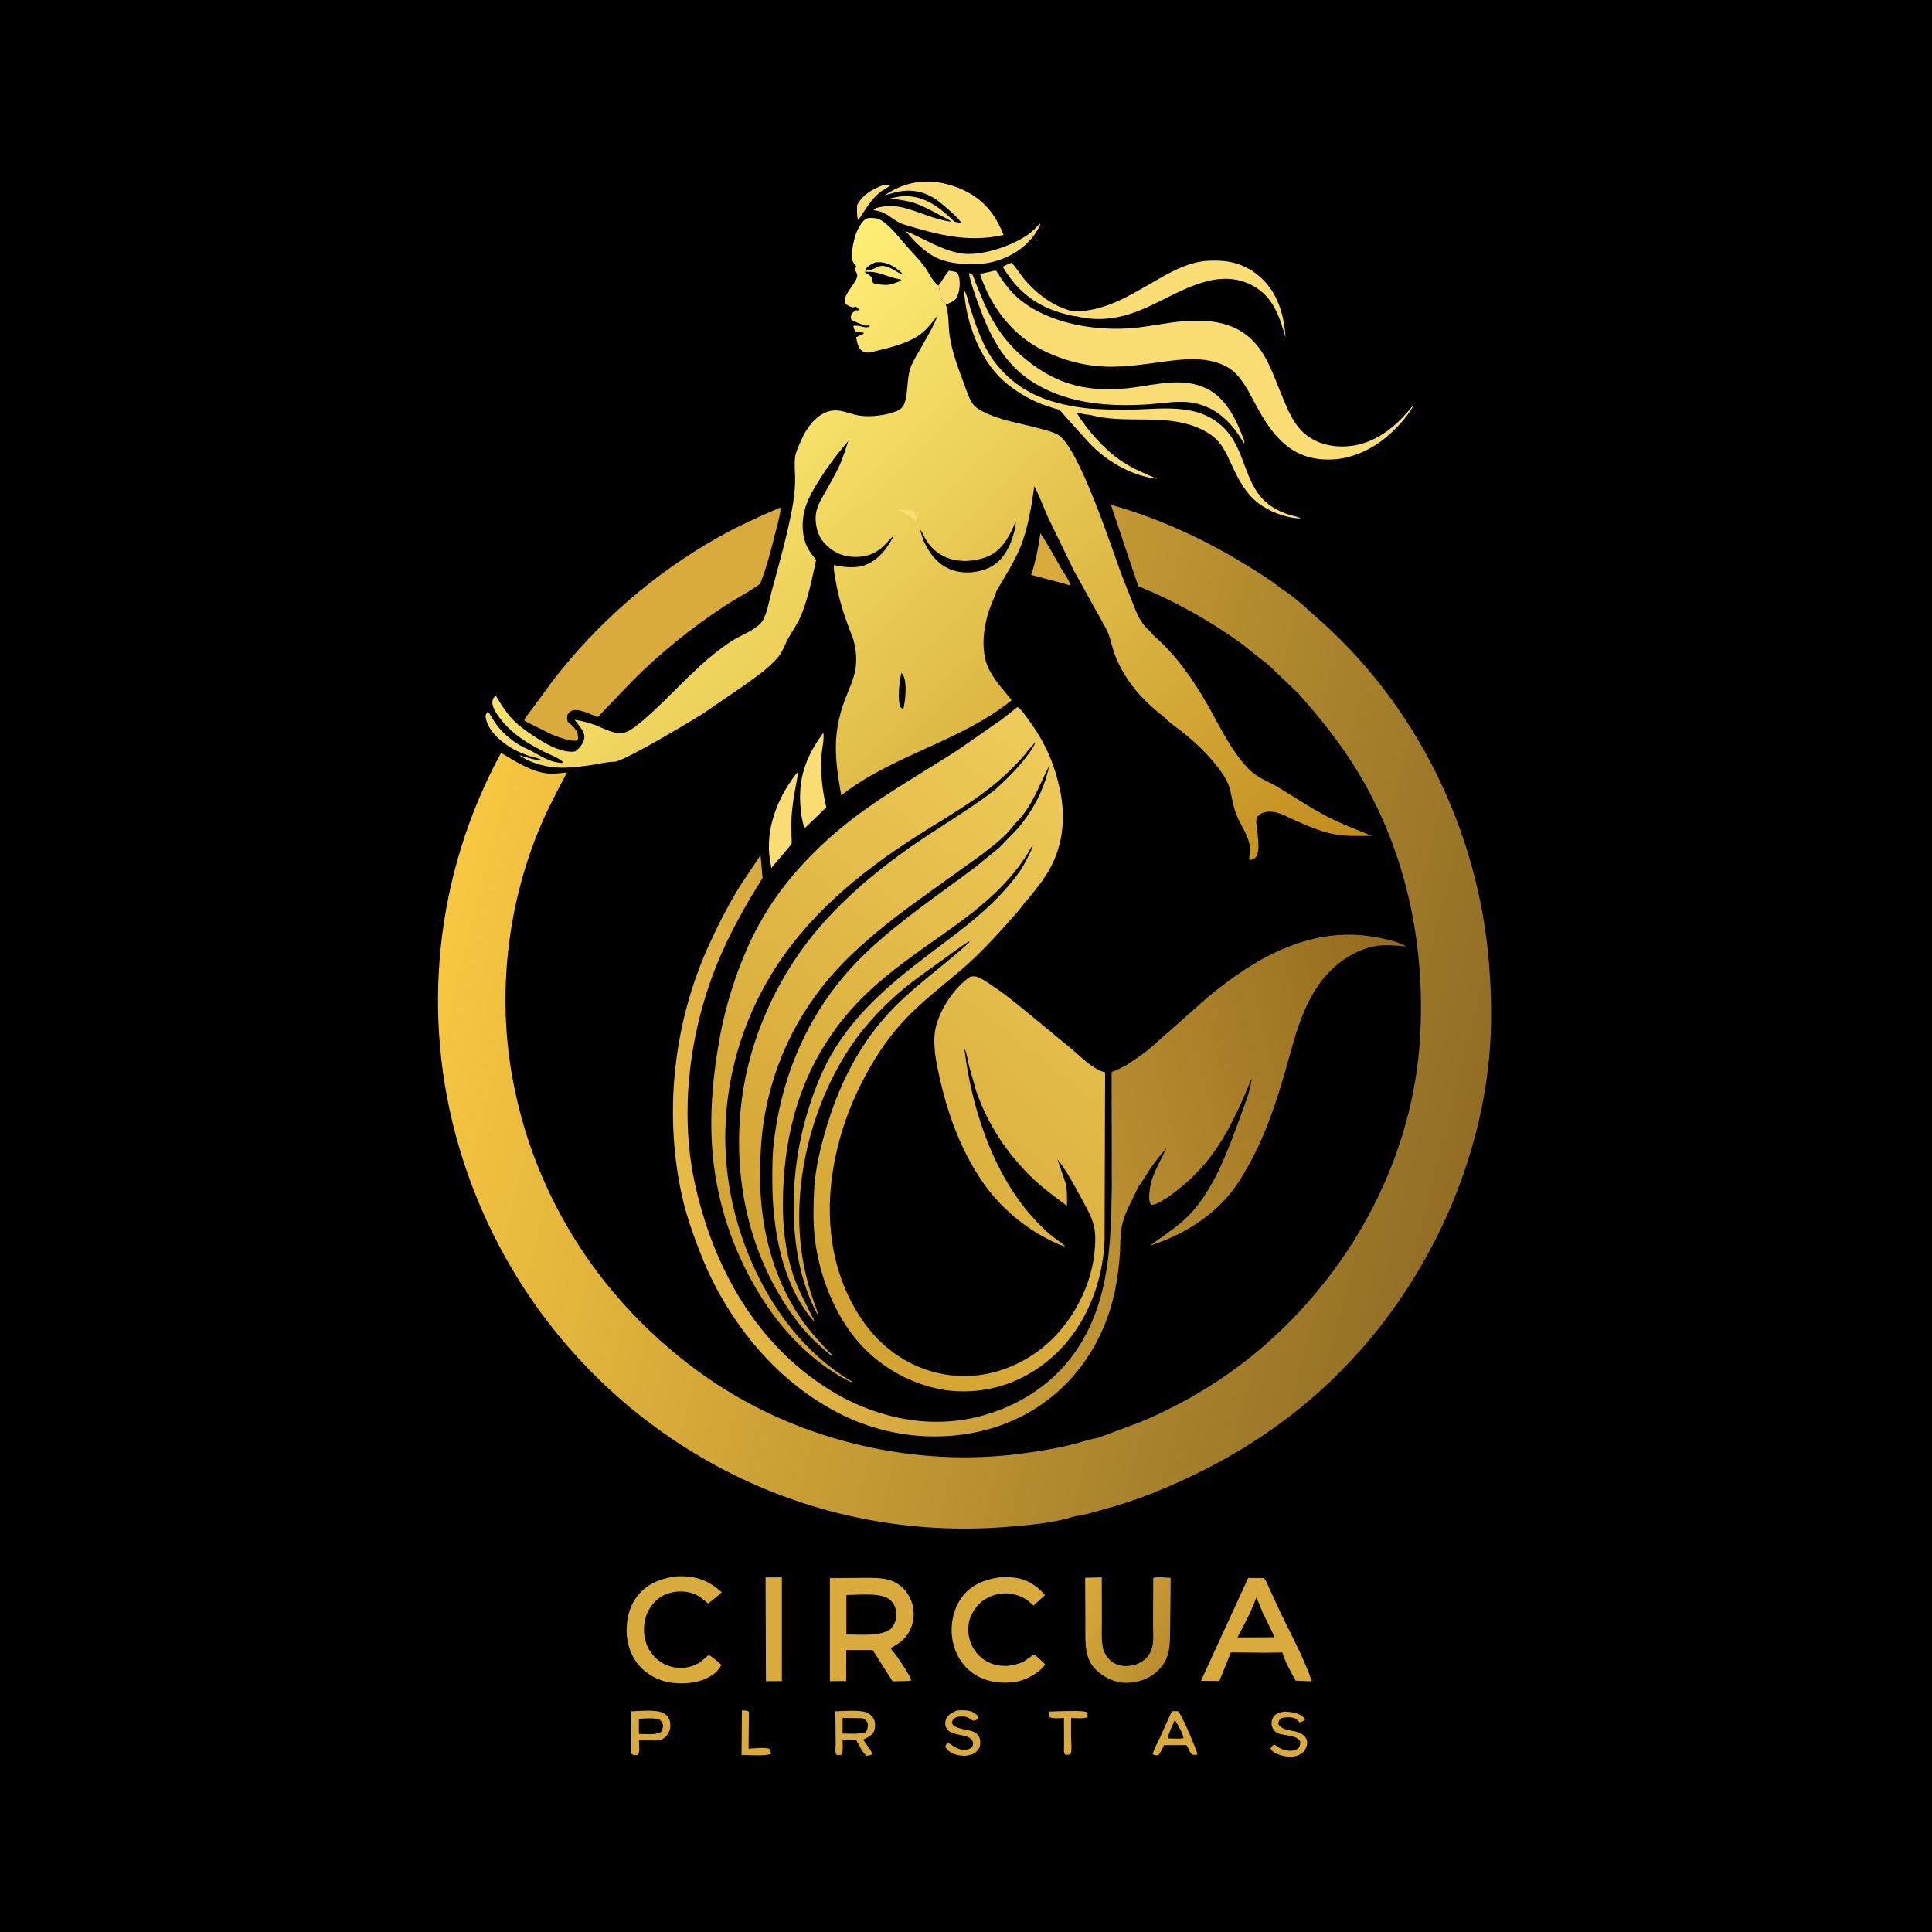 <svg version="1.1" xmlns="http://www.w3.org/2000/svg" style="display: block;" viewBox="0 0 2048 2048" width="1024" height="1024">
<defs>
	<linearGradient id="Gradient1" gradientUnits="userSpaceOnUse" x1="1241.02" y1="1744.24" x2="1142.99" y2="1691.87">
		<stop class="stop0" offset="0" stop-opacity="1" stop-color="rgb(186,142,46)"/>
		<stop class="stop1" offset="1" stop-opacity="1" stop-color="rgb(215,170,58)"/>
	</linearGradient>
	<linearGradient id="Gradient2" gradientUnits="userSpaceOnUse" x1="1504.95" y1="1072.94" x2="720.883" y2="1260.33">
		<stop class="stop0" offset="0" stop-opacity="1" stop-color="rgb(146,106,29)"/>
		<stop class="stop1" offset="1" stop-opacity="1" stop-color="rgb(232,187,71)"/>
	</linearGradient>
	<linearGradient id="Gradient3" gradientUnits="userSpaceOnUse" x1="807.44" y1="1394.27" x2="1229.79" y2="871.928">
		<stop class="stop0" offset="0" stop-opacity="1" stop-color="rgb(209,161,47)"/>
		<stop class="stop1" offset="1" stop-opacity="1" stop-color="rgb(238,204,89)"/>
	</linearGradient>
	<linearGradient id="Gradient4" gradientUnits="userSpaceOnUse" x1="1265.37" y1="1061.86" x2="684.123" y2="455.075">
		<stop class="stop0" offset="0" stop-opacity="1" stop-color="rgb(193,140,27)"/>
		<stop class="stop1" offset="1" stop-opacity="1" stop-color="rgb(255,239,118)"/>
	</linearGradient>
	<linearGradient id="Gradient5" gradientUnits="userSpaceOnUse" x1="1563.36" y1="1201.57" x2="479.288" y2="930.852">
		<stop class="stop0" offset="0" stop-opacity="1" stop-color="rgb(145,110,37)"/>
		<stop class="stop1" offset="1" stop-opacity="1" stop-color="rgb(248,200,65)"/>
	</linearGradient>
</defs>
<path transform="translate(0,0)" fill="rgb(0,0,0)" d="M 0 -0 L 2048 0 L 2048 2048 L -0 2048 L 0 -0 z"/>
<path transform="translate(0,0)" fill="rgb(250,222,115)" d="M 936.672 196.002 C 939.172 195.766 941.265 196.013 943.736 196.338 C 940.803 199.448 936.154 201.032 932.777 203.788 C 923.947 210.996 918.123 220.881 911.898 230.266 L 909.5 233.347 C 908.178 228.145 908.456 222.869 908.526 217.55 C 914.8 205.754 924.743 200.651 936.672 196.002 z"/>
<path transform="translate(0,0)" fill="rgb(250,222,115)" d="M 562.73 801.912 C 555.123 799.278 547.961 796.604 541.104 792.312 C 530.258 785.524 516.883 774.032 514.873 760.5 C 514.428 757.506 515.44 756.563 517.298 754.391 C 520.458 758.58 522.711 763.281 525.797 767.499 C 532.453 776.595 541.56 784.472 551.262 790.154 C 556.666 793.318 562.481 795.228 567.859 798.563 L 562.73 801.912 z"/>
<path transform="translate(0,0)" fill="rgb(216,171,60)" d="M 786.453 1813.14 C 789.421 1813.24 791.312 1812.89 793.85 1814.5 L 793.528 1853.63 C 799.833 1853.45 809.637 1851.93 815.5 1853.73 L 817.356 1859.28 C 809.047 1861.84 795 1860.24 786.044 1860.32 L 786.453 1813.14 z"/>
<path transform="translate(0,0)" fill="rgb(216,171,60)" d="M 1111.94 1814.3 C 1119.3 1814.27 1147.9 1812.42 1152.67 1815.23 L 1152.83 1820 C 1150.35 1822.21 1139.25 1821.16 1135.43 1821.16 L 1135.37 1841.25 C 1135.42 1845.82 1136.69 1856.36 1134.5 1860.03 L 1129 1859.99 C 1127.23 1857.47 1127.94 1853.44 1127.93 1850.32 L 1127.83 1821.12 C 1123.32 1821.12 1115.92 1822.27 1112.15 1820 L 1111.94 1814.3 z"/>
<path transform="translate(0,0)" fill="rgb(250,222,115)" d="M 996.359 300.833 C 999.384 296.184 1002.23 291.065 1005.95 286.948 C 1007.87 287.323 1014.14 287.981 1015.01 289.452 C 1018.1 294.663 1017.73 304.797 1016.03 310.495 C 1014.45 315.472 1012.82 318.161 1008.06 320.52 L 1002.61 322.928 L 996.206 314.5 C 996.429 309.976 996.445 306.818 994.505 302.665 L 996.359 300.833 z"/>
<path transform="translate(0,0)" fill="rgb(216,171,60)" d="M 1361.99 1814.32 L 1364.9 1814.54 C 1372.27 1815.17 1378.85 1816.63 1383.85 1822.5 C 1381.77 1824.7 1380.34 1824.88 1377.5 1825.8 C 1376.55 1824.56 1375.6 1823.41 1374.36 1822.43 C 1370.83 1819.66 1362.51 1820.3 1358.5 1821.15 C 1355.56 1823.76 1355.53 1823.62 1355.02 1827.5 C 1359.51 1835.62 1371.91 1833.23 1379.43 1837.79 C 1382.55 1839.68 1385.1 1842.25 1385.59 1846 C 1385.98 1849 1384.75 1853.1 1382.95 1855.5 C 1379.19 1860.5 1374.61 1861.48 1368.78 1862.45 C 1364.42 1862.16 1360.08 1861.58 1355.95 1860.07 C 1352.43 1858.78 1348.48 1856.96 1346.87 1853.5 C 1348.3 1851.33 1348.51 1850.35 1351 1849.26 C 1355.95 1853.16 1360.68 1855.56 1367.08 1855.85 C 1371.03 1856.03 1374.07 1855.13 1376.98 1852.5 C 1378.17 1850.06 1378.38 1848.71 1378.27 1846 C 1373.93 1838.45 1361.45 1840.6 1354 1836.97 C 1351.14 1835.57 1349.18 1833.01 1348.32 1829.96 C 1347.43 1826.86 1348.01 1822.81 1349.76 1820.1 C 1352.46 1815.91 1357.45 1815.04 1361.99 1814.32 z"/>
<path transform="translate(0,0)" fill="rgb(216,171,60)" d="M 1014.39 1813.14 C 1020.5 1812.88 1027.67 1812.3 1033 1815.96 C 1035.41 1817.62 1036.59 1818.72 1037.27 1821.5 C 1035.18 1823.26 1034.23 1823.75 1031.5 1824 C 1029.58 1822.75 1027.59 1821.36 1025.47 1820.46 C 1022.04 1819 1015.77 1819.11 1012.5 1820.98 C 1010.27 1822.26 1009.63 1823.67 1008.92 1826 C 1011.14 1833.89 1026.91 1832.37 1033.59 1836.56 C 1036.35 1838.29 1038.51 1841.25 1038.94 1844.51 C 1039.4 1847.92 1039.19 1851.85 1037 1854.64 C 1033.22 1859.46 1028.85 1860.36 1023.08 1861.32 C 1019.54 1861.12 1016.03 1860.83 1012.62 1859.75 C 1008.03 1858.3 1004.29 1855.83 1002.06 1851.5 C 1002.86 1849.08 1002.96 1848.94 1005 1847.42 L 1007.18 1848.75 C 1012.69 1852.43 1017.25 1855.54 1024.24 1854.74 C 1027.76 1854.34 1029.38 1853.08 1031.4 1850.3 C 1033.22 1836.07 1009.77 1842.17 1003.69 1832.66 C 1001.79 1829.68 1001.46 1826.31 1002.62 1822.9 C 1004.4 1817.66 1009.72 1815.19 1014.39 1813.14 z"/>
<path transform="translate(0,0)" fill="rgb(216,171,60)" d="M 1102.81 565.281 C 1111.22 577.439 1117.9 590.58 1125.35 603.325 C 1128.02 607.893 1134.02 615.644 1134.5 620.719 L 1127.83 618.596 L 1093.11 609.406 C 1097.88 594.719 1100.74 580.548 1102.81 565.281 z"/>
<path transform="translate(0,0)" fill="rgb(216,171,60)" d="M 1242.16 1813.94 L 1248.5 1813.85 C 1252.42 1816.15 1266.93 1851.93 1269.39 1858.99 L 1268.5 1860.17 L 1264 1860.19 C 1260.61 1857.7 1260.35 1853.08 1257.5 1849.87 L 1251.25 1849.89 L 1233.73 1849.99 C 1232 1853.66 1230.49 1857.54 1227.88 1860.68 C 1225.29 1860.68 1224.11 1860.87 1221.78 1859.5 C 1223.55 1853.39 1227 1847.4 1229.74 1841.65 L 1242.16 1813.94 z"/>
<path transform="translate(0,0)" fill="rgb(0,0,0)" d="M 1245.35 1823.22 C 1248.39 1828.13 1253.84 1836.93 1254.63 1842.61 L 1250.25 1843.05 L 1237.85 1842.78 C 1238.9 1836.47 1242.88 1829.21 1245.35 1823.22 z"/>
<path transform="translate(0,0)" fill="rgb(216,171,60)" d="M 669.182 1814.02 C 678.564 1813.95 696.527 1811.49 704.436 1816.59 C 707.339 1818.46 709.509 1821.48 710.167 1824.9 C 711.113 1829.8 710.443 1834.88 707.378 1838.91 C 704.187 1843.11 701.413 1844.4 696.25 1845 L 677.298 1844.91 C 677.313 1848.92 678.403 1857.14 676.295 1860.42 C 673.221 1860.42 671.695 1860.99 669.27 1859 L 669.182 1814.02 z"/>
<path transform="translate(0,0)" fill="rgb(0,0,0)" d="M 677.268 1821.93 C 682.909 1821.87 693.484 1820.57 698.589 1822.71 C 700.494 1823.52 701.85 1825.62 702.489 1827.5 C 703.57 1830.68 702.01 1833.33 700.693 1836.14 C 694.416 1839.43 684.305 1838.13 677.234 1838.05 L 677.268 1821.93 z"/>
<path transform="translate(0,0)" fill="rgb(216,171,60)" d="M 885.482 1814.03 C 894.645 1813.8 905.595 1812.79 914.66 1814.2 C 919.061 1814.89 923.506 1817.63 925.871 1821.43 C 928 1824.84 927.983 1830.88 926.69 1834.6 C 925.107 1839.15 920.538 1841.39 916.486 1843.31 L 915.17 1843.91 C 917.74 1849.15 923.335 1854.38 924.755 1859.74 L 918.84 1861.41 C 913.743 1857.44 910.639 1849.71 907.404 1844.08 L 893.19 1843.99 C 893.148 1848.22 894.079 1856.81 892 1860.21 L 887.5 1860.51 C 886.99 1860.01 886.188 1859.68 885.971 1859 C 885.157 1856.44 885.879 1850.51 885.848 1847.66 L 885.482 1814.03 z"/>
<path transform="translate(0,0)" fill="rgb(0,0,0)" d="M 893.222 1821.03 L 914 1821.35 C 917.004 1821.85 918.354 1824.11 919.79 1826.5 C 920.273 1830.56 919.839 1832.58 917.887 1836.16 C 910.069 1838.52 901.27 1837.72 893.169 1837.63 L 893.222 1821.03 z"/>
<path transform="translate(0,0)" fill="rgb(250,222,115)" d="M 846.469 817.264 C 843.671 833.158 840.194 848.711 839.147 864.904 C 838.687 872.017 838.957 879.262 839.021 886.389 C 839.042 888.644 839.536 892.201 839.105 894.327 C 838.848 895.593 819.785 917.421 817.569 920.098 L 815.385 905.465 C 812.634 873.714 826.481 841.327 846.469 817.264 z"/>
<path transform="translate(0,0)" fill="rgb(250,222,115)" d="M 1102.32 237.051 L 1102.53 238.557 C 1099.42 245.095 1095.58 250.74 1090.58 255.963 C 1075.53 271.685 1053.98 279.915 1032.38 280.128 C 1018.1 280.269 1002.16 278.684 989.484 271.567 C 981.375 267.013 974.768 260.742 968.156 254.292 L 960.023 244.892 C 977.66 252.131 995.581 263.529 1014.13 267.697 L 1016 268.106 C 1019.85 268.975 1023.45 269.17 1027.38 269.158 C 1047.37 269.094 1074.22 259.774 1090.4 248.154 C 1094.75 245.027 1098.56 240.852 1102.32 237.051 z"/>
<path transform="translate(0,0)" fill="rgb(250,222,115)" d="M 872.77 776.779 C 873.852 783.932 871.34 793.165 870.875 800.566 C 869.643 820.176 871.539 836.726 875.859 855.836 L 853.773 877.171 C 852.977 877.329 853.573 877.273 852.105 876.5 L 849.726 865.636 C 844.512 830.428 851.692 805.341 872.77 776.779 z"/>
<path transform="translate(0,0)" fill="rgb(216,171,60)" d="M 811.529 1672.11 L 828.854 1672.05 L 828.842 1782.03 L 811.922 1782.14 L 811.529 1672.11 z"/>
<path transform="translate(0,0)" fill="rgb(216,171,60)" d="M 1057.61 1672.29 C 1062.12 1671.73 1066.96 1671.76 1071.5 1672 C 1086.75 1672.79 1097.83 1679.6 1107.8 1690.75 L 1095.51 1701.97 C 1091.92 1698.58 1088.48 1695.39 1083.94 1693.26 C 1073.48 1688.35 1062.88 1687.6 1051.99 1691.46 C 1041.62 1695.15 1033.88 1702.71 1029.35 1712.66 C 1025.05 1722.08 1025.6 1733.63 1029.64 1743.05 C 1033.51 1752.05 1041.39 1759.9 1050.66 1763.31 C 1062.85 1767.79 1073.92 1766.31 1085.55 1761.2 L 1095.95 1753.67 C 1100.38 1756.71 1104.13 1760.6 1108 1764.3 L 1107.48 1765.16 C 1101.94 1772.98 1088.04 1780.56 1078.82 1782.36 C 1062.97 1785.45 1045.51 1783.4 1031.95 1774.12 C 1020.06 1765.98 1012.56 1753.42 1009.85 1739.39 C 1006.85 1723.9 1010.01 1706.75 1019.14 1693.78 C 1028.38 1680.64 1042.25 1674.81 1057.61 1672.29 z"/>
<path transform="translate(0,0)" fill="rgb(216,171,60)" d="M 713.888 1671.3 L 716 1671.06 C 736.269 1669.92 749.932 1674.28 765.024 1687.79 C 760.676 1692.24 755.521 1695.96 750.647 1699.83 C 746.202 1695.91 741.632 1691.96 736.077 1689.7 C 726.12 1685.66 713.636 1686.3 703.916 1690.8 C 695.287 1694.8 687.79 1704.12 684.896 1712.99 C 681.247 1724.17 681.909 1737.19 687.456 1747.59 C 692.224 1756.53 700.775 1763.79 710.597 1766.52 C 721.763 1769.61 731.892 1768.15 741.842 1762.31 L 751.363 1754.17 C 756.226 1757.36 760.423 1760.99 764.762 1764.83 C 762.702 1768.49 760.413 1771.6 757.055 1774.18 C 744.776 1783.62 727.996 1785.57 713 1783.9 C 699.151 1782.36 685.061 1775.05 676.29 1764.15 C 666.503 1752 662.841 1735.83 664.665 1720.51 L 664.915 1718.5 C 665.956 1709.66 669.125 1701 674.275 1693.69 C 683.83 1680.14 697.945 1674.04 713.888 1671.3 z"/>
<path transform="translate(0,0)" fill="rgb(250,222,115)" d="M 1011.77 234.996 L 1018.93 236.534 C 1018.67 232.991 1000.86 218.272 997.429 215.33 C 986.875 206.275 973.587 201.257 959.481 202.246 C 952.156 202.76 944.831 205.084 937.779 206.999 C 956.352 194.522 976.371 189.563 998.635 194.066 C 1020.59 198.506 1041.13 209.785 1053.55 228.97 C 1057.74 235.45 1061.04 241.868 1063.82 249.063 C 1026.16 257.472 993.867 248.834 957.896 237.873 C 950.667 235.67 944.571 229.88 937.955 226.257 C 934.165 224.181 930.224 223.476 926 222.824 C 927.052 221.136 929.408 220.269 931.299 219.83 C 938.314 218.201 949.03 218.016 956 219.742 L 957.674 220.148 C 975.035 224.458 990.858 233.019 1008.89 235.078 C 1005.18 232.267 1000.26 230.148 996.12 227.896 C 986.363 222.593 976.438 217.18 965.68 214.187 C 958.503 212.19 950.824 211.545 943.463 210.339 C 948.291 209.284 953.203 208.107 958.159 207.947 C 980.349 207.229 996.726 220.38 1011.77 234.996 z"/>
<path transform="translate(0,0)" fill="url(#Gradient1)" d="M 1150.31 1672.49 L 1167.94 1672.07 L 1168.04 1718.77 C 1168.08 1728.02 1167.21 1738.69 1169.37 1747.75 C 1170.34 1751.8 1172.97 1756.06 1175.89 1759 C 1180.73 1763.87 1186.97 1766.17 1193.78 1766.07 C 1201.76 1765.96 1209.65 1763.25 1215.22 1757.41 C 1218.62 1753.84 1220.73 1749.46 1221.68 1744.63 C 1223.11 1737.41 1222.23 1728.52 1222.27 1721.1 L 1222.45 1672.69 C 1226.98 1671.07 1235.86 1672.43 1240.9 1672.55 L 1240.78 1691.92 L 1240.39 1724.95 C 1240.15 1741.29 1241.2 1756.61 1229.01 1769.37 C 1219.84 1778.97 1207.63 1783.65 1194.5 1783.83 C 1181.9 1784.01 1170.05 1778.29 1161.26 1769.48 C 1157.2 1765.41 1154.24 1760.19 1152.72 1754.66 C 1149.89 1744.29 1150.62 1732.73 1150.54 1722.07 L 1150.31 1672.49 z"/>
<path transform="translate(0,0)" fill="rgb(250,222,115)" d="M 1137.39 330.135 C 1168.74 330.494 1194.08 315.42 1220.47 300.141 C 1234.86 291.811 1249.63 283.025 1265.83 278.781 C 1276.04 276.104 1286.87 275.788 1297.34 276.736 C 1313.89 278.234 1328.7 285.859 1340.18 297.824 C 1355.39 313.678 1361.52 336.455 1362.72 357.779 C 1356.33 335.642 1349.83 314.694 1328.08 302.859 C 1310.99 293.562 1293.04 293.981 1274.83 299.425 C 1241.54 309.379 1213.52 332.678 1178.5 337.174 L 1176.58 337.43 C 1165.39 338.83 1152.63 338.255 1141.7 335.39 C 1137.35 335.102 1133.21 333.984 1129.01 332.888 C 1099.26 325.142 1078.54 309.307 1062.99 282.815 C 1064.68 282.056 1070.89 278.531 1072.3 278.636 C 1073.35 278.713 1083.78 293.653 1085.36 295.5 C 1099.57 312.114 1116.15 324.572 1137.39 330.135 z"/>
<path transform="translate(0,0)" fill="rgb(250,222,115)" d="M 1155.77 439.853 C 1150.86 439.663 1145.87 438.274 1141.07 437.264 C 1152.9 456.465 1170.75 476.817 1189.59 489.275 C 1201.22 496.959 1214.07 502.436 1226.96 507.606 C 1198.15 504.513 1169.59 487.035 1150.93 465.5 L 1130.5 442.832 C 1128.11 440.336 1125.6 436.621 1122.95 434.534 C 1122.15 433.908 1118.94 433.334 1117.88 433.009 L 1105 428.692 C 1090.17 423.01 1075.42 414.113 1063.57 403.513 C 1038.48 381.058 1023.71 340.943 1021.98 307.809 C 1025.1 312.149 1026.76 321.195 1028.44 326.384 C 1035.18 347.192 1042.24 368.699 1056.11 386 C 1081.91 418.153 1115.17 428.766 1154.9 433.124 C 1170.31 434.054 1185.63 434.74 1201.07 434.242 C 1236.16 433.112 1273.87 427.25 1300.07 456.486 C 1321.54 480.446 1319.16 517.502 1347.7 536.736 C 1353.62 540.718 1360.16 543.604 1366.94 545.763 C 1370.58 546.923 1375.72 547.624 1378.95 549.555 C 1360.96 549.276 1339.37 540.152 1326.87 527.108 C 1317.87 517.71 1311.93 506.33 1306.46 494.661 C 1302.17 485.497 1298.23 475.736 1291.5 468.037 C 1285.52 461.195 1277.39 456.56 1269.06 453.116 C 1233.14 438.253 1192.32 449.966 1155.77 439.853 z"/>
<path transform="translate(0,0)" fill="rgb(250,222,115)" d="M 1027.01 289.397 C 1028.12 289.816 1029.45 289.872 1030.35 290.653 C 1031.65 291.792 1033.34 297.626 1034.01 299.333 L 1043.66 322.508 C 1047.65 331.233 1052.14 339.605 1057.32 347.686 C 1069.75 367.096 1088.04 383.573 1107.85 395.269 C 1136.64 412.273 1167.73 415.148 1200.5 410.944 C 1226.51 407.606 1253.5 399.794 1278.58 411.641 C 1300.09 421.805 1311.35 446.419 1319.02 467.521 C 1319.15 469.067 1319.25 468.255 1318.5 469.922 C 1304.16 444.46 1283.5 426.259 1252.92 425.951 C 1239.89 425.82 1226.98 428.125 1214 428.84 C 1171.45 431.185 1127.79 427.411 1091.43 402.821 C 1062.99 383.586 1048.37 353.758 1037.09 322.316 C 1033.24 311.583 1029.19 300.616 1027.01 289.397 z"/>
<path transform="translate(0,0)" fill="rgb(216,171,60)" d="M 1323.14 1672.7 L 1339.85 1672.87 C 1342.41 1675.78 1343.8 1679.94 1345.42 1683.47 L 1355.45 1705.31 C 1367.31 1730.56 1381.59 1755.85 1390.62 1782.26 L 1373.46 1781.59 C 1368.35 1772.31 1362.95 1762.87 1359.65 1752.76 L 1359.32 1751.7 L 1341.21 1751.93 L 1304.83 1751.58 L 1292.56 1781.88 L 1273.1 1781.72 L 1323.14 1672.7 z"/>
<path transform="translate(0,0)" fill="rgb(0,0,0)" d="M 1331.51 1693.83 C 1334.42 1697.93 1336.17 1704.1 1338.22 1708.75 L 1351.2 1735.54 L 1331.75 1735.64 L 1311.8 1735.66 C 1318.63 1722.54 1326.15 1708.95 1331.1 1695.01 L 1331.51 1693.83 z"/>
<path transform="translate(0,0)" fill="rgb(216,171,60)" d="M 879.698 1672.88 L 914.821 1672.61 C 924.715 1672.57 934.777 1672.21 944.291 1675.35 C 953.459 1678.38 960.557 1685.47 964.737 1694.06 C 969.295 1703.43 969.696 1714.22 966.307 1724.01 C 962.433 1735.2 954.869 1741.43 944.716 1746.62 C 944.025 1748.16 946.41 1750.12 947.425 1751.43 C 952.831 1758.43 957.604 1765.83 962.123 1773.42 C 963.73 1776.11 965.756 1778.33 965.583 1781.5 L 960.25 1781.98 L 946.146 1782.31 L 925.128 1749.09 L 897.053 1749.12 L 896.986 1781.92 L 879.698 1782.11 L 879.698 1672.88 z"/>
<path transform="translate(0,0)" fill="rgb(0,0,0)" d="M 897.183 1690.76 C 909.364 1690.8 931.359 1688.13 941.583 1694.54 C 946.261 1697.47 949.106 1702.62 949.916 1708 C 951.068 1715.66 948.913 1720.92 944.244 1726.8 C 932.594 1735.08 911.29 1732.47 897.184 1732.67 L 897.183 1690.76 z"/>
<path transform="translate(0,0)" fill="rgb(250,222,115)" d="M 1053.05 287.203 C 1053.92 286.966 1055.09 287.003 1056 286.942 C 1062.56 297.691 1069.76 307.809 1079.35 316.098 C 1110.39 342.922 1160.74 351.233 1200.5 347.775 C 1219.18 346.151 1237.58 341.709 1256.27 340.389 C 1293.71 337.745 1323.24 345.808 1341.81 380.109 C 1349.97 395.176 1355.24 411.447 1362.04 427.108 C 1367.3 439.229 1372.92 451.236 1383.24 459.905 C 1396.29 470.879 1413.27 474.492 1430 472.962 C 1456.86 470.505 1478.72 453.27 1495.08 433.126 C 1496.19 431.762 1496.42 431.162 1498.06 430.5 C 1494.97 436.274 1490.92 441.203 1486.86 446.312 C 1472.64 462.728 1456.24 475.594 1435.52 482.605 C 1423.84 486.553 1412.85 487.814 1400.5 486.806 C 1362.74 483.724 1344.55 454.481 1328.47 424.125 C 1320.97 409.961 1313.16 394.756 1297.98 387.5 C 1276.93 377.438 1251.74 380.833 1229.5 383.911 C 1211.89 386.348 1193.88 388.933 1176.06 388.751 C 1151.78 388.502 1127.57 382.362 1105.88 371.55 C 1072.71 355.021 1050.27 325.046 1038.77 290.433 L 1053.05 287.203 z"/>
<path transform="translate(0,0)" fill="rgb(216,171,60)" d="M 826.898 538.094 L 827.389 538.926 C 827.058 546.513 824.32 554.883 822.507 562.263 C 817.841 581.253 812.927 600.782 805.758 618.98 C 793.398 627.716 779.683 634.737 767.037 643.122 C 732.21 666.214 700.144 691.908 670.646 721.532 L 634.239 759.499 C 634.041 759.714 633.933 760.096 633.645 760.142 C 633.071 760.233 628.922 758.218 628.193 757.928 C 622.756 755.758 613.438 751.477 607.5 752.931 C 604.339 753.705 603.274 755.212 601.5 757.691 C 601.034 760.623 600.764 762.127 601.817 765.005 L 607.734 770.398 C 611.704 774.77 612.993 777.983 612.665 783.694 L 610.5 785.2 C 601.247 785.349 593.085 781.631 584.55 778.443 L 555.713 764.01 L 556.056 762.792 C 557.501 759.433 561.124 755.544 563.268 752.5 L 585.553 722.089 C 633.582 659.87 693.13 607.906 761.681 569.353 C 782.626 557.574 804.793 547.484 826.898 538.094 z"/>
<path transform="translate(0,0)" fill="url(#Gradient2)" d="M 1206.57 1258.15 C 1200.91 1271.23 1193.5 1282.87 1189.86 1296.84 C 1187.3 1306.65 1187.77 1317.88 1187.19 1327.97 C 1186.58 1338.58 1185.23 1349.06 1183.51 1359.54 C 1172.54 1426.68 1130.33 1483.82 1066.35 1508.83 C 1013.94 1529.32 952.573 1526.57 901.326 1503.83 C 826.194 1470.5 770.017 1401.01 741.242 1325.35 C 734.783 1308.37 728.409 1290.86 724.204 1273.19 C 703.113 1184.56 713.122 1086.98 750.506 1003.97 C 760.423 981.95 771.445 960.3 784.087 939.711 L 806.216 906.578 L 808.361 930.778 C 790.246 959.478 773.135 989.877 760.308 1021.36 C 730.616 1094.22 719.724 1180.09 737.203 1257.31 C 756.888 1344.28 801.368 1424.21 878.316 1472.61 C 924.259 1501.5 980.276 1514.96 1033.8 1502.53 C 1079.57 1491.91 1120 1465.68 1144.96 1425.27 C 1176.34 1374.48 1177.55 1316.6 1178.55 1258.79 L 1178.34 1136.47 C 1184.08 1134.44 1189.46 1131.36 1194.86 1128.58 C 1202.57 1123.2 1210.57 1118.19 1217.88 1112.26 L 1279.52 1057.72 C 1329.71 1015.78 1389.07 981.274 1457.06 993.192 C 1466.87 994.914 1482.5 997.989 1490.62 1003.36 C 1481.12 1002.38 1471.32 1001.32 1461.78 1002.38 C 1446.37 1004.07 1430.85 1011.83 1418.87 1021.45 C 1383.89 1049.54 1374.53 1092.99 1362.88 1133.92 C 1352.92 1168.9 1341.25 1203.72 1323.39 1235.53 C 1316.99 1246.95 1310.22 1258.32 1301.59 1268.22 C 1279.85 1293.17 1250.2 1310.6 1218.93 1320.36 C 1234.66 1308.88 1251.24 1298.75 1264.26 1284.01 C 1288.52 1256.54 1302.6 1216.98 1315.06 1183 C 1319.45 1171.03 1325.16 1157.05 1326.69 1144.38 L 1326.68 1143.37 C 1308.56 1187.42 1290.57 1226.69 1252.83 1257.78 C 1244.72 1264.46 1235.6 1271.65 1225.94 1275.95 C 1224.09 1276.77 1222.49 1277.09 1220.5 1277.29 C 1217.79 1274.06 1217.94 1269.37 1218.35 1265.28 L 1218.82 1261.5 L 1219.02 1259.84 C 1221.11 1244.13 1230.22 1231.19 1236.48 1217.09 C 1229.84 1224.52 1223.84 1232.12 1218.29 1240.4 C 1214.41 1246.18 1210.9 1252.75 1206.57 1258.15 z"/>
<path transform="translate(0,0)" fill="url(#Gradient3)" d="M 1061.92 762.623 L 1078.56 749.453 C 1083 752.315 1087.11 758.731 1090.23 762.953 C 1106.97 785.668 1117.09 807.753 1123.24 835.398 C 1130.43 867.749 1126.77 899.959 1108.69 927.934 C 1104.06 935.1 1098.72 941.95 1093.32 948.556 C 1091.45 950.835 1089.02 954.502 1086.68 956.206 C 1080.05 965.584 1071.72 974.411 1064.06 982.974 C 1049.98 998.721 1034.98 1014.35 1018.9 1028.09 C 997.764 1046.15 975.647 1062.82 956.795 1083.4 C 938.902 1102.94 924.868 1125.06 912.957 1148.64 C 897.668 1178.92 887.188 1211.32 882.309 1244.92 C 874.123 1301.3 883.959 1359.83 918.877 1406 C 940.298 1434.32 971.361 1453.15 1006.68 1457.71 C 1041.78 1462.24 1076.58 1451.02 1104.23 1429.33 C 1134 1405.98 1155.68 1367.12 1159.96 1329.5 C 1160.98 1320.45 1161.77 1310 1159.91 1301 C 1157.72 1290.32 1151.82 1280.51 1146.68 1271.02 C 1138.89 1256.63 1131.01 1241.67 1120.88 1228.8 L 1129.21 1253 C 1131.5 1261.38 1131.11 1269.57 1130.99 1278.17 C 1118.67 1269.08 1106.09 1259.91 1094.99 1249.35 C 1068.04 1223.74 1046.45 1191.14 1034.57 1155.88 L 1026.88 1128.67 C 1025.67 1123.45 1024.97 1116.82 1022.68 1112.02 L 1022.39 1112.5 C 1029.72 1173.69 1052.4 1243.38 1094.3 1289.94 C 1100.47 1296.8 1107.12 1303.63 1114.24 1309.5 C 1119.17 1313.56 1124.58 1316.71 1129.26 1321.09 L 1127.55 1320.81 C 1121.37 1319.13 1114.66 1315.42 1108.96 1312.51 C 1082.97 1299.24 1057.81 1276.78 1041.4 1252.71 C 1017.98 1218.36 1003.97 1179.29 995.247 1138.9 C 991.97 1123.74 988.503 1105.92 991.66 1090.47 C 995.716 1070.61 1011.74 1046.57 1028.5 1035.3 C 1031.19 1034.93 1033.55 1034.6 1036.15 1035.59 C 1041.59 1037.66 1046.99 1041.57 1051.81 1044.78 C 1062.82 1052.12 1073.09 1060.26 1083.33 1068.6 L 1134.88 1111.04 C 1145.27 1119.67 1157.18 1132.42 1170.15 1136.37 L 1171.45 1136.75 L 1170.89 1313.91 C 1169.42 1358.87 1151.55 1405.08 1118.18 1436.07 C 1089.76 1462.48 1053.84 1476.48 1014.97 1474.8 C 977.033 1473.15 938.101 1453.61 912.669 1425.7 C 884.508 1394.8 867.514 1350.61 863.38 1309.28 C 861.892 1294.41 862.21 1279.14 862.848 1264.23 C 863.782 1242.39 868.445 1221.62 874.406 1200.66 C 888.712 1150.37 911.872 1103.76 949.135 1066.5 C 973.712 1041.93 1002.03 1022.35 1027.5 998.946 L 1027.5 997.722 C 1017.45 1003.83 1007.96 1011.37 998.343 1018.17 C 980.752 1030.6 962.732 1043.11 946.871 1057.73 C 931.646 1071.76 917.11 1087.29 905.205 1104.25 C 862.173 1165.54 839.778 1249.93 849.403 1324.52 C 852.017 1344.77 856.869 1364.24 863.9 1383.38 C 865.138 1386.75 866.774 1389.94 866.631 1393.6 C 854.913 1371.77 847.748 1347.11 844.28 1322.66 C 837.611 1275.65 842.177 1224.4 855.956 1179 C 862.16 1158.56 870.096 1137.45 880.716 1118.86 C 910.54 1066.65 956.346 1032.85 1003.46 997.434 C 1032.1 975.902 1057.49 955.29 1079.07 926.288 C 1084.41 919.11 1088.44 911.212 1092.21 903.129 C 1093.35 900.701 1094.91 898.536 1094.5 895.845 C 1072.39 936.799 1036.35 964.493 999.064 990.759 C 971.297 1010.32 943.104 1029.69 918.5 1053.24 C 887.805 1082.62 864.267 1118.1 849.591 1157.94 C 838.213 1188.82 832.542 1220.24 830.602 1253 C 828.643 1286.08 830.204 1319.41 840.662 1351.11 C 846.663 1369.31 855.922 1384.55 863.861 1401.69 L 860.074 1397.5 C 827.855 1358.22 818.64 1299.94 818.677 1250.77 C 818.687 1237.77 818.687 1224.71 820.171 1211.77 C 829.136 1133.68 861.633 1063.19 919.048 1008.94 C 954.326 975.601 994.775 948.583 1033.47 919.515 L 1059.12 898.662 L 1077.46 879.754 C 1094.57 860.293 1106.86 837.185 1112.22 811.768 C 1101.32 832.573 1094.27 854.984 1077 872.088 L 1075.77 873.278 C 1067.36 885.427 1053.87 895.664 1042.22 904.737 L 970.297 956.485 C 944.389 975.333 918.866 995.519 896.202 1018.21 C 849.863 1064.6 820.046 1122.87 809.726 1187.67 C 806.532 1207.72 805.711 1228.43 805.743 1248.72 C 805.817 1296.98 817.727 1348.02 843.391 1389.24 C 854.18 1406.57 867.513 1421.78 881.915 1436.13 L 881.5 1437.31 C 868.465 1426.71 856.7 1415.85 846.414 1402.52 C 794.147 1334.78 775.366 1248.38 786.511 1164.15 C 794.786 1101.62 822.415 1039.4 862.31 990.5 C 889.911 956.668 924.292 927.089 959.713 901.684 C 990.719 879.444 1024.06 860.774 1054.38 837.566 C 1066.68 826.263 1078.57 814.879 1088.56 801.431 C 1092.16 796.586 1095.69 791.954 1097.91 786.297 L 1089.78 795.328 C 1085.52 801.682 1079.52 807.432 1074.21 812.936 C 1044.74 843.45 1007.23 863.618 971.835 886.242 C 910.514 925.436 853.729 972.221 816.065 1035.5 C 770.959 1111.28 757.023 1201.27 779.217 1286.9 C 797.419 1357.12 839.092 1426.75 902.819 1464.36 L 902.5 1465.37 C 867.57 1448.31 836.898 1418.79 814.943 1387.02 C 781.7 1338.93 760.926 1282.4 755.527 1224.16 C 751.654 1182.38 755.545 1139.92 763.19 1098.83 C 771.724 1052.96 789.199 1003.17 814.102 963.74 C 839.479 923.561 875.903 887.844 914.358 860.042 C 947.033 836.42 981.96 816.634 1015.74 794.738 L 1061.92 762.623 z"/>
<path transform="translate(0,0)" fill="url(#Gradient4)" d="M 682.665 762.805 C 709.846 739.227 733.329 711.157 761.888 689.221 C 767.261 685.094 772.867 681.096 778.712 677.66 C 787.332 672.593 802.351 666.729 807.921 658.64 C 813.079 651.149 815.408 636.263 817.875 627.158 C 825.645 598.475 834.009 569.024 839.582 539.839 C 841.568 529.439 842.894 518.583 842.886 507.99 C 842.88 500.303 841.775 491.708 842.914 484.163 C 843.823 478.141 847.426 470.825 849.939 465.25 C 856.85 449.911 870.724 432.771 889.402 435.268 C 896.816 436.259 903.843 439.489 911.248 440.601 C 922.985 442.362 939.77 440.255 950.805 435.692 C 959.405 432.136 960.38 423.329 961.336 415 C 962.2 407.473 962.411 399.382 964.481 392.094 C 966.452 385.15 970.486 378.878 974.003 372.621 C 981.002 360.169 988.968 347.482 994.125 334.178 C 989.035 340.685 984.068 347.434 977.668 352.75 C 964.723 363.505 944.124 368.379 928.081 372.206 C 922.894 373.444 918.228 375.176 913.5 371.72 C 909.557 368.838 908.227 362 907.609 357.458 L 915.5 353.795 L 915.291 352.625 C 912.379 352.37 909.575 352.233 906.796 351.247 C 905.449 348.904 904.804 348.251 904.7 345.5 C 910.153 343.86 917.306 348.904 922.096 346 L 921.5 344.826 C 919.05 345.127 917.127 345.458 914.801 344.407 C 910.813 342.606 905.799 341.288 902.281 338.75 C 902.1 337.665 901.858 336.619 902.001 335.5 C 902.405 332.334 904.665 330.627 907 328.862 C 908.809 329.031 909.58 329.24 911.285 328.5 L 907.5 325.058 L 904 325.868 C 900.223 324.827 898.194 323.858 895.5 320.983 C 894.355 311.411 905.515 302.828 908.407 294.102 C 909.501 290.801 907.474 288.445 906.071 285.5 L 907.884 282.5 C 905.57 280.47 904.2 277.508 902.666 274.876 C 903.311 261.134 905.758 244.687 915.411 234.069 C 917.587 231.675 919.495 231.143 922.638 231.04 C 926.907 230.9 930.897 231.461 934.57 233.798 C 943.853 239.704 953.245 251.893 960.451 260.146 C 966.861 267.487 973.96 274.595 979.841 282.352 C 984.835 288.939 987.211 296.088 993.562 301.834 L 994.505 302.665 C 996.445 306.818 996.429 309.976 996.206 314.5 L 1002.61 322.928 L 1002.91 323.813 C 1006.13 333.903 1005.13 346.188 1006.78 356.774 C 1009.51 374.303 1016.19 391.484 1022.37 408.052 C 1024.83 414.651 1027.43 423.295 1031.8 428.911 C 1034.17 431.966 1038.11 434.21 1041.5 436.015 C 1059.68 445.696 1081.69 448.578 1101.38 454.045 C 1107.89 455.854 1115.71 457.538 1121.59 460.965 C 1143.42 473.681 1178.76 581.367 1188.81 609.074 L 1204.37 648.343 C 1207.17 654.632 1209.91 659.715 1214.56 664.83 C 1216.74 667.226 1220.63 670.328 1222.13 673.062 C 1246.03 693.4 1265.21 720.85 1280.59 748.008 C 1293.69 771.156 1306.8 799.563 1326.5 817.814 C 1333.63 824.423 1345.17 828.79 1353.64 833.784 C 1370.7 843.83 1386.93 855.06 1404.46 864.327 C 1420.36 872.73 1437.51 879.256 1454.16 886.025 C 1439.85 886.131 1425.2 886.769 1411.14 883.648 C 1397.58 880.637 1384.99 875.006 1372.38 869.374 C 1365.81 866.442 1358.61 862.326 1351.5 860.986 C 1345.42 859.839 1338.23 860.086 1333.67 864.953 C 1331.49 867.28 1331.57 870.022 1331.82 873.062 C 1332.5 881.409 1336.55 901.481 1331.53 908.219 C 1329.96 910.331 1327.53 911.166 1325.06 911.697 C 1323.83 909.559 1324 910.668 1324.31 908.612 C 1325.12 903.299 1325.4 898.465 1324.07 893.17 C 1321.6 883.387 1315.95 875.61 1311.9 866.553 C 1307.83 857.425 1306.37 848.702 1304.36 838.972 C 1303.79 836.239 1302.96 833.613 1301.87 831.042 C 1299.38 825.157 1295.71 819.593 1291.88 814.502 C 1280.75 799.713 1267.63 787.454 1253.3 775.835 C 1247.65 771.25 1239.43 766.116 1234.8 760.738 C 1220.11 749.32 1206.21 736.356 1195.82 720.819 C 1189.13 710.805 1183.46 699.978 1179.93 688.439 C 1177.76 681.378 1176.39 674.186 1173.08 667.516 L 1137.82 603.862 L 1110.77 548 C 1105.87 537.103 1101.82 525.909 1096.46 515.22 C 1093.36 536.827 1089.68 560.637 1081.26 580.854 C 1074.84 596.279 1064.95 611.613 1056.47 626.106 C 1054.03 633.769 1050.4 640.974 1047.95 648.684 C 1041.95 667.55 1039.4 692.146 1048.71 710.159 C 1054.98 722.303 1063.99 731.679 1072.45 742.24 C 1018.52 785.957 946.357 800.229 891.789 843.075 C 887.34 818.272 883.677 795.062 887.937 769.885 C 889.568 760.249 892.209 750.668 895.705 741.545 C 899.84 730.757 904.884 720.706 906.784 709.184 C 908.596 698.193 907.286 688.339 904.562 677.654 C 896.071 656.362 889.298 636.805 885.577 614.14 C 884.833 609.61 883.332 603.529 884.055 599.006 C 897.552 601.929 911.976 603.261 924.251 595.5 C 935.401 588.45 941.914 578.381 948.003 567.014 C 943.766 570.786 940.492 575.16 936.438 579.028 C 927.443 587.61 916.699 590.919 904.379 590.315 C 891.858 589.702 881.63 584.501 873.4 575.154 C 866.755 567.608 864.164 556.867 864.669 547 C 865.108 538.423 870.059 530.05 874.161 522.738 C 879.523 513.178 885.102 503.774 889.718 493.815 C 893.647 485.336 896.213 476.269 899.273 467.453 C 888.255 480.272 877.969 493.691 868.944 508 C 857.707 525.816 849.389 540.895 851.076 562.593 C 852.044 575.041 856.96 584.247 865.195 593.328 C 860.709 613.426 856.255 637.249 847.55 655.909 C 844.007 663.503 839.044 670.161 835.104 677.5 C 831.722 683.798 829.658 690.868 824.982 696.385 C 814.455 708.806 800.924 717.944 787.759 727.296 L 745.555 756.217 C 732.28 764.642 660.634 807.599 651.141 807.525 C 643.805 807.467 635.492 809.675 628.173 810.763 C 606.535 813.977 586.957 816.331 566.013 808.482 C 560.546 806.433 555.091 804.23 550.616 800.41 C 559.076 803.094 567.327 805.955 576.275 806.3 C 572.213 804.614 567.119 802.498 562.73 801.912 L 567.859 798.563 C 577.054 803.814 584.757 808.085 595.544 808.766 L 596.696 807.681 C 592.185 803.1 582.069 799.66 576.181 796.625 C 562.965 789.811 549.782 782.198 539.121 771.723 C 533.336 766.038 521.257 752.461 521.927 744 C 522.183 740.759 523.179 739.452 525.5 737.394 C 533.89 751.176 540.335 761.685 553.602 771.616 C 567.055 781.685 592.099 799.219 609.5 796.602 C 613.996 793.486 618.352 788.386 619.339 782.83 C 620.552 776.005 612.957 768.253 609.024 762.973 C 616.734 764.14 624.717 766.176 632 769.014 C 639.746 772.032 647.195 776.218 655.59 777.212 C 665.525 778.389 675.142 768.587 682.665 762.805 z"/>
<path transform="translate(0,0)" fill="rgb(250,222,115)" d="M 950.82 540.003 C 952.047 539.555 952.716 539.558 954 540 C 958.353 541.498 964.327 539.648 968.033 542.024 C 970.199 543.413 969.844 545.357 970.25 547.75 L 971 546.5 C 971.745 545 972.028 543.958 973 542.5 L 973.986 543.48 L 973.134 545.203 C 972.539 546.797 972.512 548.04 971.7 549.672 C 970.823 551.433 971.39 550.864 969.5 551.49 C 968.195 550.105 967.242 549.097 965.511 548.237 C 963.909 547.44 962.433 546.707 961 545.603 C 957.432 542.856 954.9 541.805 950.82 540.003 z"/>
<path transform="translate(0,0)" fill="rgb(0,0,0)" d="M 928.056 278.07 L 931.102 277.934 C 942.417 277.994 950.392 283.797 957.996 291.426 C 953.769 290.144 949.637 287.259 945.789 285.082 L 942.5 283.66 C 937.322 281.813 934.83 280.767 929.624 283.354 C 925.839 285.234 922.654 286.248 918.5 287.062 L 917.781 285 C 920.723 281.344 923.874 279.921 928.056 278.07 z"/>
<path transform="translate(0,0)" fill="rgb(0,0,0)" d="M 955.358 713.56 L 956.745 714.794 C 962.152 722.276 959.638 743.104 957.57 751.663 C 956.333 751.126 955.539 750.426 954.5 749.583 C 950.837 739.234 953.57 724.25 955.358 713.56 z"/>
<path transform="translate(0,0)" fill="rgb(0,0,0)" d="M 916.218 288.085 C 920.397 288.182 925.422 288.038 929.5 289.056 C 938.543 291.313 945.983 294.952 955.5 296.361 L 954 298.062 C 949.972 299.566 945.433 301.426 941.169 301.948 C 938.69 302.251 927.14 301.556 925.5 299.762 C 924.406 298.565 924.595 294.817 923.538 293.5 C 922.146 291.764 918.137 289.575 916.218 288.085 z"/>
<path transform="translate(0,0)" fill="rgb(0,0,0)" d="M 1076.6 552.745 C 1077.03 557.802 1075.2 563.701 1073.7 568.563 C 1069.65 581.718 1062.18 595.025 1049.41 601.347 C 1037.42 607.283 1021.13 608.736 1008.5 603.951 C 993.359 598.215 985.121 586.419 978.634 572.338 L 975.163 561.156 C 977.548 563.825 979.084 567.867 980.88 571 C 986.177 580.24 993.75 587.121 1003.68 591.132 C 1017.29 596.622 1035.28 595.247 1048.5 589.227 C 1062.77 582.729 1071.25 566.482 1076.6 552.745 z"/>
<path transform="translate(0,0)" fill="url(#Gradient5)" d="M 1344.58 704.864 L 1315.29 681.736 C 1281.86 657.481 1244.78 636.975 1206.6 621.353 L 1177.59 535.077 C 1227.31 548.878 1276.71 571.58 1320.58 598.641 C 1333.13 606.383 1346.13 614.221 1357.6 623.504 C 1369.52 631.147 1381.87 641.451 1392.07 651.294 C 1500.67 744.268 1567.71 881.017 1578.57 1023.22 C 1581.08 1056.08 1581.64 1088.95 1578.5 1121.8 C 1567.89 1232.89 1519.11 1342.27 1446.25 1426.58 C 1384.55 1497.98 1308.54 1548.34 1221 1583.1 C 1203.7 1589.97 1186.07 1595.66 1168.11 1600.56 C 1158.85 1603.08 1149.15 1606.08 1139.62 1607.28 L 1138.08 1607.77 C 1116.68 1614.42 1091.45 1616.56 1069.09 1618.43 C 961.571 1627.44 854.729 1605.33 759.656 1553.96 C 627.629 1482.62 529.687 1361.24 487.019 1217.28 C 445.51 1077.23 461.263 926.591 531.119 798.072 C 545.781 806.751 562.614 817.853 579.856 819.834 C 586.656 820.616 594.172 819.465 600.995 818.854 C 589.851 839.987 578.715 861.012 569.802 883.213 C 537.427 963.847 527.679 1054.41 542.746 1139.99 C 565.779 1270.81 640.235 1383.81 748.641 1459.71 C 841.797 1524.93 961.927 1554.78 1074.8 1541.84 C 1094.38 1539.59 1113.8 1536.54 1133 1532.06 C 1143.3 1529.66 1153.45 1526 1163.84 1524.18 L 1208.58 1507.54 C 1257.14 1487.35 1302.7 1459.37 1342.2 1424.6 C 1435.61 1342.36 1497.81 1225.23 1505.32 1100.24 C 1511.29 1000.82 1490.24 900.902 1437.73 815.51 C 1420.03 786.727 1398.7 760.321 1376.34 735.061 L 1344.58 704.864 z"/>
</svg>